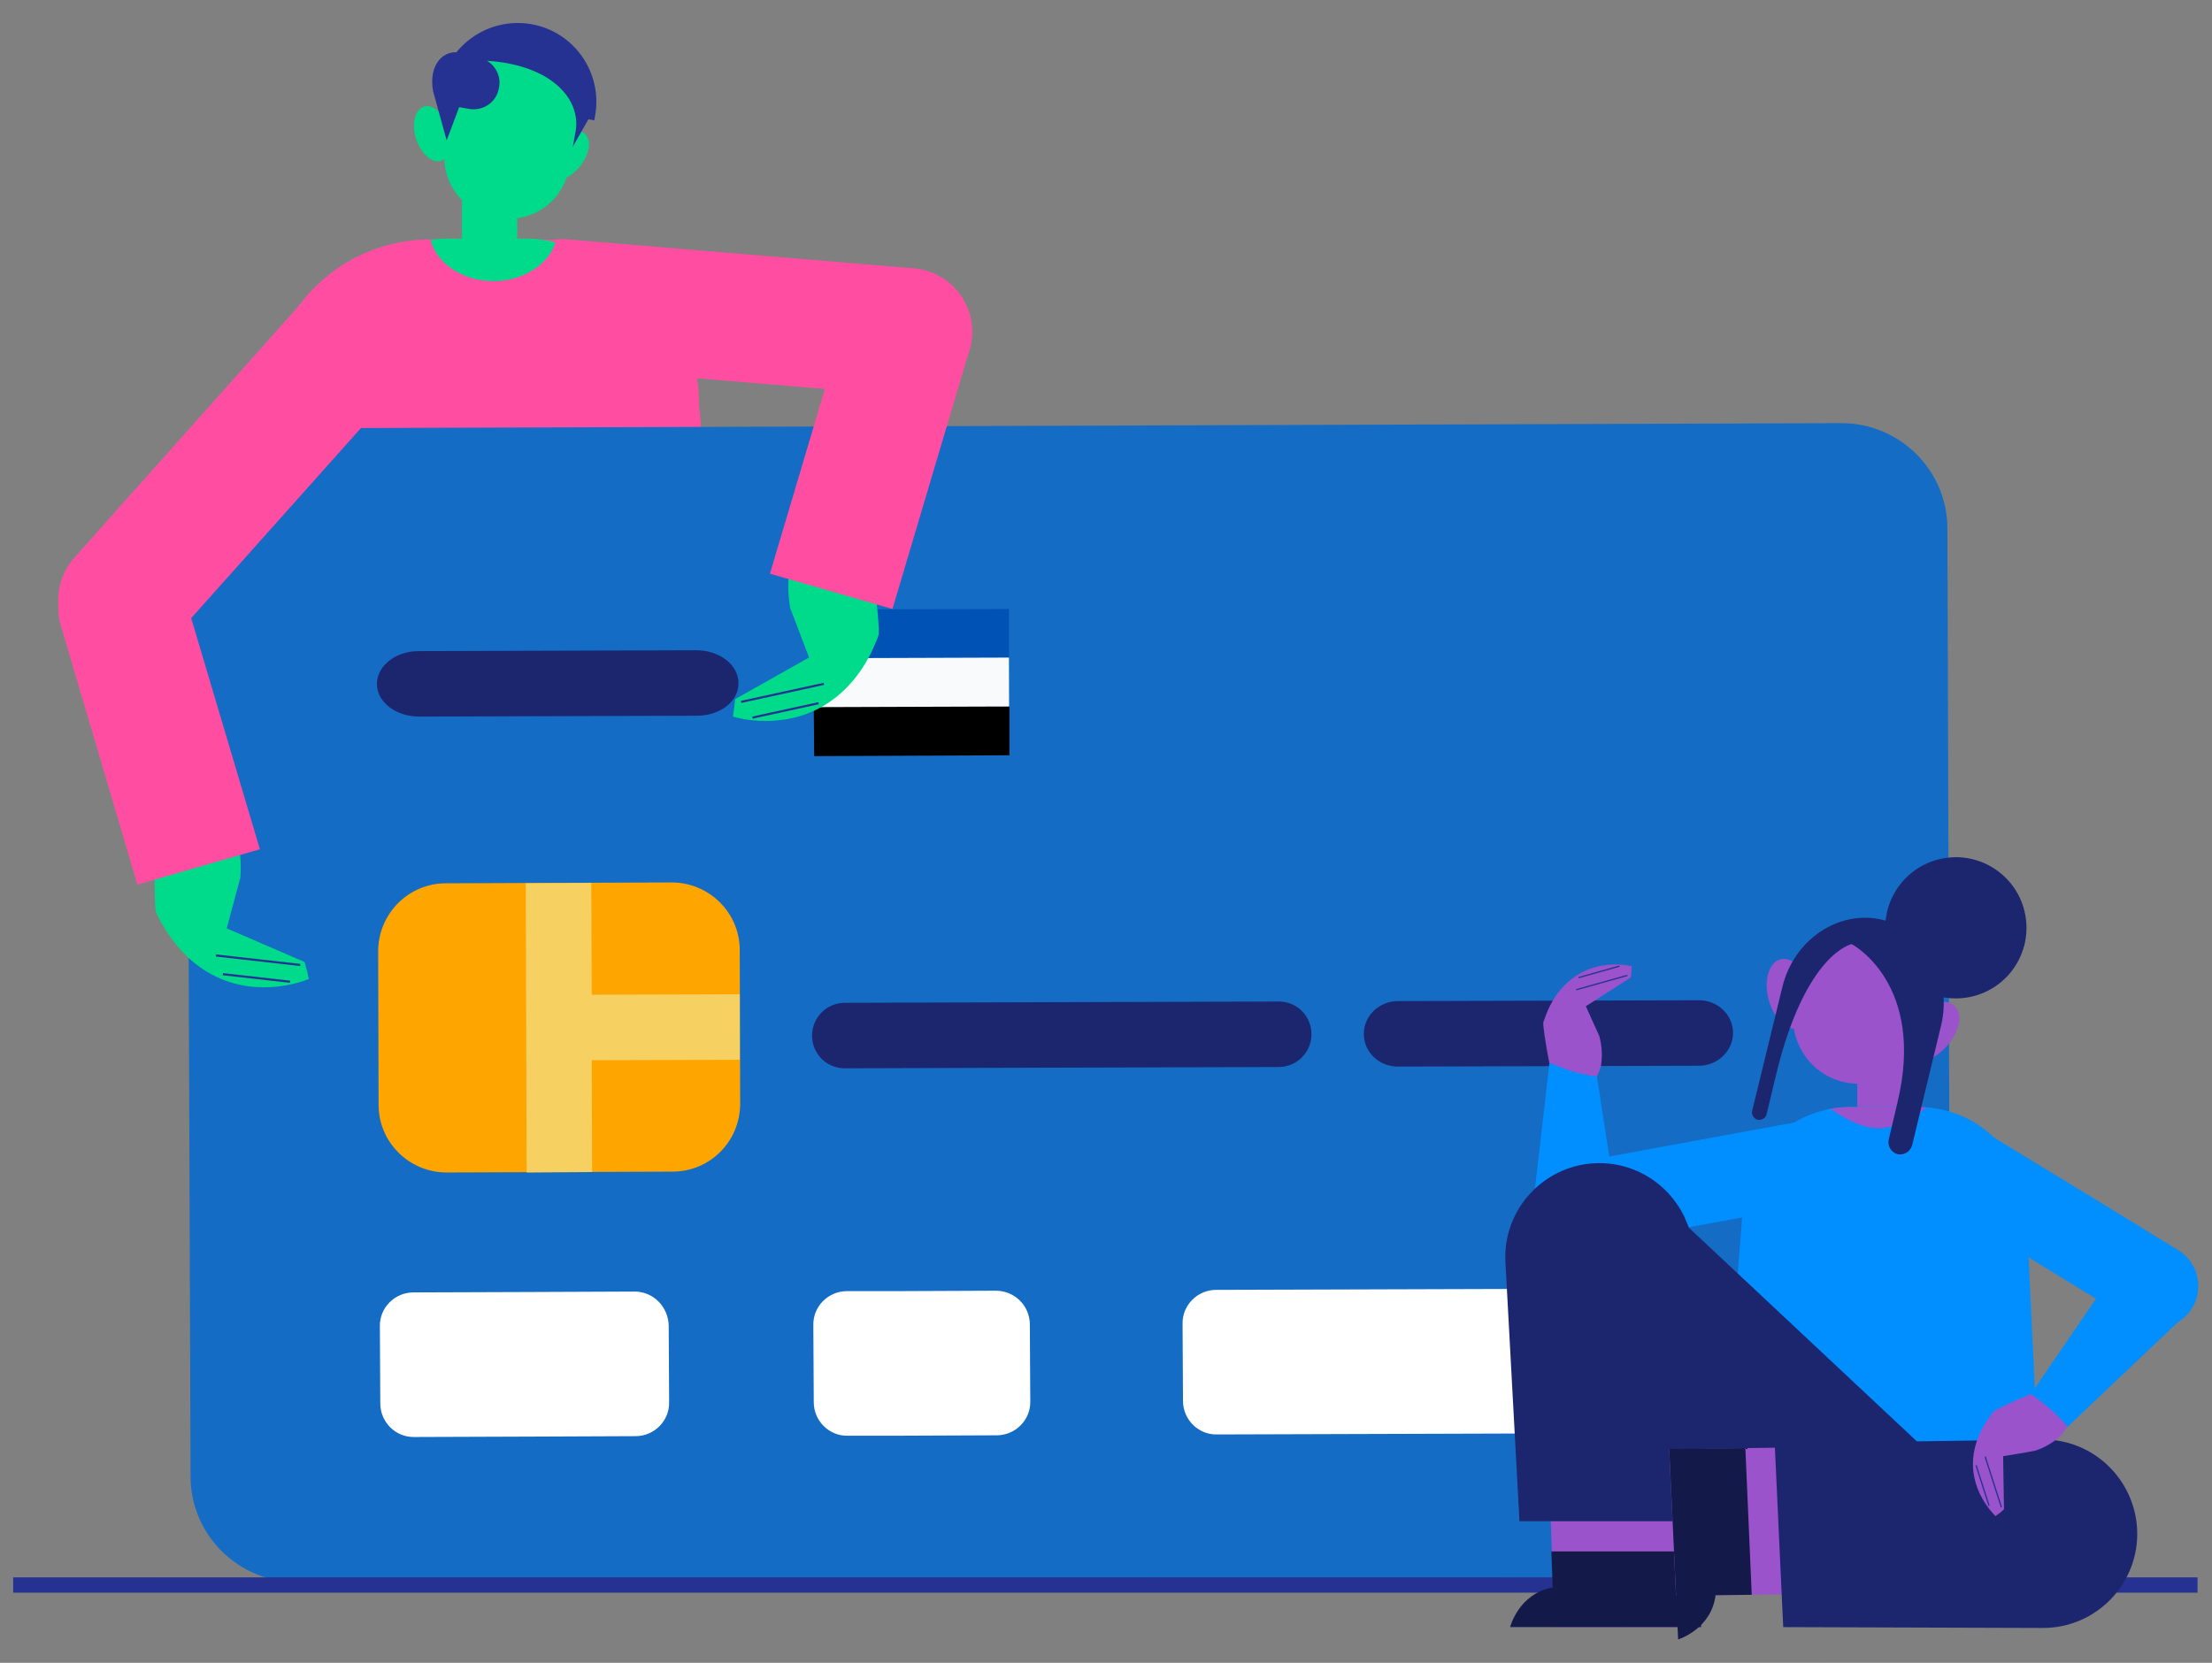 <svg width="520" height="391" viewBox="0 0 520 391" fill="none" xmlns="http://www.w3.org/2000/svg">
<rect x="0" y="0" width="520" height="391" fill="#808080" stroke="none"/>
<g clip-path="url(#clip0_321_1180)">
<path d="M171.1 170.9H58.8L62.8 94.6C62.8 75.3 77.1 59.3 95.7 56.7C97.5 56.4 99.2 56.3 101.1 56.3H126C129.2 56.3 132.3 56.7 135.3 57.4C152 61.6 164.3 76.6 164.3 94.6L171.1 170.9Z" fill="#FF4EA1"/>
<path d="M433.8 370.8L69.7 372C56 372 44.8 360.9 44.8 347.2L44 125.6C44 111.9 55.1 100.7 68.8 100.7L432.9 99.5C446.6 99.5 457.8 110.6 457.8 124.3L458.5 345.9C458.6 359.5 447.4 370.7 433.8 370.8Z" fill="#146CC5"/>
<g opacity="0.3">
<g opacity="0.3">
<g opacity="0.3">
<path opacity="0.3" d="M320 576.9C130.5 577.5 -24.1 423.9 -24.7 234.5C-25.3 45 128.3 -109.6 317.7 -110.2C507.2 -110.8 661.8 42.8 662.4 232.2C663.1 421.7 509.5 576.3 320 576.9ZM317.8 -108.8C129.1 -108.2 -23.9 45.8 -23.2 234.5C-22.6 423.2 131.4 576.2 320.1 575.5C508.8 574.9 661.8 420.9 661.2 232.2C660.5 43.5 506.4 -109.5 317.8 -108.8Z" fill="#5191B9"/>
<path opacity="0.3" d="M320 561.8C138.9 562.4 -8.9 415.5 -9.5 234.4C-10.1 53.3 136.7 -94.5 317.8 -95.1C498.9 -95.7 646.7 51.1 647.3 232.2C647.9 413.3 501.1 561.2 320 561.8ZM317.8 -93.7C137.5 -93.1 -8.7 54.1 -8.1 234.4C-7.5 414.7 139.7 561 320 560.4C500.3 559.8 646.5 412.6 645.9 232.3C645.3 51.9 498.1 -94.3 317.8 -93.7Z" fill="#5191B9"/>
<path opacity="0.3" d="M319.9 546.6C147.2 547.2 6.2 407.1 5.6 234.4C5.1 61.6 145.1 -79.4 317.9 -79.9C490.6 -80.5 631.6 59.6 632.2 232.3C632.7 405 492.7 546 319.9 546.6ZM317.9 -78.5C145.9 -78 6.5 62.4 7 234.4C7.6 406.4 147.9 545.8 319.9 545.2C491.9 544.6 631.3 404.3 630.7 232.3C630.2 60.3 489.8 -79.1 317.9 -78.5Z" fill="#5191B9"/>
<path opacity="0.3" d="M319.9 531.4C155.5 532 21.3 398.7 20.8 234.3C20.2 69.9 153.5 -64.2 317.9 -64.8C482.3 -65.3 616.5 68 617 232.4C617.6 396.7 484.3 530.9 319.9 531.4ZM317.9 -63.4C154.3 -62.8 21.6 70.7 22.2 234.3C22.7 397.9 156.3 530.6 319.9 530C483.5 529.4 616.2 396 615.6 232.4C615.1 68.7 481.5 -63.9 317.9 -63.4Z" fill="#5191B9"/>
<path opacity="0.3" d="M319.8 516.3C163.8 516.8 36.4 390.3 35.9 234.3C35.4 78.3 161.9 -49.1 317.9 -49.6C473.9 -50.1 601.3 76.4 601.8 232.4C602.4 388.4 475.9 515.8 319.8 516.3ZM318 -48.2C162.7 -47.7 36.8 79 37.3 234.3C37.8 389.5 164.5 515.4 319.8 514.9C475.1 514.4 600.9 387.7 600.4 232.4C599.9 77.2 473.2 -48.7 318 -48.2Z" fill="#5191B9"/>
<path opacity="0.3" d="M319.8 501.1C172.1 501.6 51.6 381.9 51.1 234.2C50.6 86.5 170.3 -34 318 -34.5C465.7 -35 586.2 84.8 586.7 232.5C587.2 380.1 467.4 500.6 319.8 501.1ZM318 -33.1C171.1 -32.6 52 87.3 52.5 234.2C53 381.1 172.9 500.2 319.8 499.7C466.7 499.2 585.8 379.3 585.3 232.4C584.8 85.6 464.9 -33.6 318 -33.1Z" fill="#5191B9"/>
<path opacity="0.3" d="M319.7 486C180.4 486.5 66.7 373.5 66.2 234.2C65.7 94.9 178.7 -18.8 318 -19.3C457.3 -19.8 571 93.2 571.5 232.5C572 371.8 459 485.5 319.7 486ZM318.1 -17.9C179.5 -17.5 67.2 95.6 67.7 234.2C68.1 372.7 181.2 485 319.7 484.6C458.2 484.2 570.6 371 570.1 232.5C569.7 94 456.6 -18.4 318.1 -17.9Z" fill="#5191B9"/>
<path opacity="0.3" d="M319.7 470.8C188.7 471.2 81.9 365 81.4 234.1C80.9 103.2 187.2 -3.7 318.1 -4.2C449.1 -4.6 555.9 101.6 556.4 232.5C556.8 363.5 450.6 470.4 319.7 470.8ZM318.1 -2.8C187.9 -2.3 82.4 103.9 82.8 234.1C83.2 364.3 189.5 469.8 319.7 469.4C449.9 469 555.4 362.7 555 232.6C554.6 102.5 448.3 -3.2 318.1 -2.8Z" fill="#5191B9"/>
<path opacity="0.3" d="M319.6 455.7C197 456.1 97 356.7 96.6 234.1C96.2 111.5 195.6 11.4 318.2 11C440.8 10.6 540.9 110 541.3 232.6C541.6 355.2 442.2 455.3 319.6 455.7ZM318.2 12.4C196.3 12.8 97.6 112.2 98 234.1C98.4 355.9 197.8 454.7 319.7 454.3C441.5 453.9 540.3 354.5 539.9 232.6C539.4 110.8 440 12 318.2 12.4Z" fill="#5191B9"/>
<path opacity="0.3" d="M319.6 440.5C205.4 440.9 112.1 348.2 111.7 234C111.3 119.8 204 26.5 318.2 26.2C432.4 25.8 525.7 118.5 526.1 232.7C526.5 346.9 433.8 440.1 319.6 440.5ZM318.2 27.6C204.7 28 112.7 120.6 113.1 234.1C113.5 347.6 206.1 439.6 319.6 439.2C433.1 438.8 525.1 346.2 524.7 232.7C524.3 119.2 431.7 27.2 318.2 27.6Z" fill="#5191B9"/>
<path opacity="0.3" d="M319.5 425.4C213.6 425.7 127.2 339.9 126.8 234C126.5 128.1 212.3 41.7 318.2 41.3C424.1 40.9 510.5 126.8 510.9 232.7C511.3 338.6 425.4 425 319.5 425.4ZM318.3 42.7C213.2 43 128 128.8 128.3 233.9C128.6 339 214.4 424.2 319.5 423.9C424.6 423.6 509.8 337.8 509.5 232.7C509.2 127.6 423.4 42.4 318.3 42.7Z" fill="#5191B9"/>
<path opacity="0.3" d="M319.5 410.2C222 410.5 142.4 331.4 142 233.9C141.7 136.4 220.8 56.8 318.3 56.4C415.8 56 495.4 135.2 495.8 232.7C496.1 330.3 417 409.9 319.5 410.2ZM318.3 57.9C221.5 58.2 143.1 137.2 143.4 233.9C143.7 330.7 222.7 409.1 319.4 408.8C416.1 408.5 494.6 329.5 494.3 232.8C494 136.1 415.1 57.5 318.3 57.9Z" fill="#5191B9"/>
<path opacity="0.3" d="M319.4 395C230.2 395.3 157.4 323 157.2 233.8C156.9 144.6 229.2 71.8 318.4 71.6C407.6 71.3 480.4 143.6 480.6 232.8C480.9 322 408.6 394.8 319.4 395ZM318.4 73C230 73.3 158.3 145.4 158.6 233.8C158.9 322.2 231 393.9 319.4 393.6C407.8 393.3 479.5 321.2 479.2 232.8C478.9 144.4 406.8 72.7 318.4 73Z" fill="#5191B9"/>
<path opacity="0.3" d="M319.4 379.9C238.6 380.2 172.6 314.6 172.4 233.8C172.1 153 237.6 87 318.4 86.8C399.2 86.6 465.2 152.1 465.4 232.9C465.7 313.7 400.2 379.6 319.4 379.9ZM318.4 88.2C238.4 88.5 173.5 153.8 173.7 233.8C174 313.8 239.3 378.7 319.3 378.5C399.3 378.2 464.2 312.9 464 232.9C463.8 152.8 398.5 87.9 318.4 88.2Z" fill="#5191B9"/>
<path opacity="0.3" d="M319.3 364.7C246.8 364.9 187.7 306.2 187.5 233.7C187.3 161.2 246 102.1 318.5 101.9C391 101.7 450.1 160.4 450.3 232.9C450.5 305.4 391.8 364.5 319.3 364.7ZM318.5 103.3C246.8 103.5 188.7 162 188.9 233.7C189.1 305.4 247.6 363.5 319.3 363.3C391 363.1 449.1 304.6 448.9 232.9C448.7 161.2 390.2 103.1 318.5 103.3Z" fill="#5191B9"/>
<path opacity="0.3" d="M319.3 349.6C255.2 349.8 202.9 297.8 202.7 233.7C202.5 169.6 254.5 117.3 318.6 117.1C382.7 116.9 435 168.9 435.2 233C435.4 297 383.4 349.4 319.3 349.6ZM318.5 118.5C255.2 118.7 203.8 170.4 204 233.7C204.2 297 255.9 348.4 319.2 348.2C382.5 348 433.9 296.3 433.7 233C433.5 169.6 381.8 118.3 318.5 118.5Z" fill="#5191B9"/>
<path opacity="0.3" d="M319.2 334.4C263.5 334.6 218 289.4 217.8 233.6C217.6 177.9 262.8 132.4 318.6 132.2C374.3 132 419.8 177.2 420 233C420.2 288.7 375 334.2 319.2 334.4ZM318.6 133.6C263.6 133.8 219.1 178.6 219.2 233.6C219.4 288.6 264.2 333.1 319.2 333C374.2 332.8 418.7 288 418.6 233C418.4 178 373.5 133.5 318.6 133.6Z" fill="#5191B9"/>
<path opacity="0.3" d="M319.2 319.3C271.8 319.5 233.1 281 233 233.6C232.8 186.2 271.3 147.5 318.7 147.4C366.1 147.2 404.8 185.7 404.9 233C405 280.4 366.6 319.1 319.2 319.3ZM318.6 148.8C272 149 234.2 187 234.3 233.6C234.5 280.2 272.5 318 319.1 317.9C365.7 317.7 403.5 279.7 403.4 233.1C403.3 186.4 365.2 148.6 318.6 148.8Z" fill="#5191B9"/>
<path opacity="0.3" d="M319.1 304.1C280.1 304.2 248.2 272.6 248.1 233.6C248 194.6 279.6 162.7 318.6 162.6C357.6 162.5 389.5 194.1 389.6 233.1C389.8 272.1 358.2 304 319.1 304.1ZM318.7 164C280.4 164.1 249.4 195.3 249.6 233.6C249.7 271.9 281 302.9 319.2 302.7C357.5 302.6 388.5 271.3 388.3 233.1C388.1 194.9 356.9 163.8 318.7 164Z" fill="#5191B9"/>
<path opacity="0.3" d="M319.1 289C288.4 289.1 263.4 264.2 263.3 233.6C263.2 203 288.1 177.9 318.7 177.8C349.4 177.7 374.4 202.6 374.5 233.2C374.6 263.8 349.8 288.9 319.1 289ZM318.7 179.1C288.8 179.2 264.6 203.6 264.7 233.5C264.8 263.4 289.2 287.6 319.1 287.5C349 287.4 373.2 263 373.1 233.1C373 203.2 348.6 179 318.7 179.1Z" fill="#5191B9"/>
<path opacity="0.3" d="M319 273.8C296.7 273.9 278.5 255.8 278.4 233.5C278.3 211.2 296.4 193 318.7 192.9C341 192.8 359.2 210.9 359.3 233.2C359.4 255.5 341.3 273.7 319 273.8ZM318.8 194.3C297.3 194.4 279.8 212 279.9 233.5C280 255 297.6 272.5 319.1 272.4C340.6 272.3 358.1 254.7 358 233.2C357.9 211.7 340.3 194.2 318.8 194.3Z" fill="#5191B9"/>
</g>
</g>
</g>
<path d="M191.3 166.3L191.4 177.8L237.3 177.6V166.1L214.3 165.3L191.3 166.3Z" fill="black"/>
<path d="M191.3 154.8V143.3L237.2 143.2V154.7L215.2 155.7L191.3 154.8Z" fill="#0053B5"/>
<path d="M237.182 154.625L191.282 154.777L191.32 166.277L237.22 166.125L237.182 154.625Z" fill="#F8FAFC"/>
<path d="M158.1 275.5L105 275.7C96.2 275.7 89 268.6 89 259.8L88.9 223.7C88.9 214.9 96 207.7 104.8 207.7L157.9 207.5C166.7 207.5 173.9 214.6 173.9 223.4L174 259.5C174 268.4 166.9 275.5 158.1 275.5Z" fill="#FEA500"/>
<path d="M173.9 233.8L139.1 233.9L139 207.6L123.6 207.7L123.8 275.7L139.2 275.6L139.1 249.3L173.9 249.2V233.8Z" fill="#F6D061"/>
<path d="M300.6 250.9L198.6 251.2C194.3 251.2 190.9 247.8 190.9 243.5C190.9 239.3 194.3 235.8 198.6 235.8L300.6 235.5C304.9 235.5 308.3 238.9 308.3 243.2C308.3 247.5 304.8 250.9 300.6 250.9Z" fill="#1C266E"/>
<path d="M399.4 250.6L328.6 250.8C324.2 250.8 320.6 247.4 320.6 243.1C320.6 238.9 324.2 235.4 328.6 235.4L399.4 235.2C403.8 235.2 407.4 238.6 407.4 242.9C407.4 247.1 403.8 250.6 399.4 250.6Z" fill="#1C266E"/>
<path d="M163.8 168.3L98.5 168.5C93.1 168.5 88.6 165.1 88.6 160.8C88.6 156.6 93 153.1 98.4 153.1L163.7 152.9C169.1 152.9 173.6 156.3 173.6 160.6C173.7 164.9 169.3 168.3 163.8 168.3Z" fill="#1C266E"/>
<path d="M405.9 302.9H405.7L382.1 303L285.9 303.3C281.5 303.3 277.9 306.9 278 311.3L278.1 329.4C278.1 333.8 281.7 337.4 286.1 337.3L382.3 337L405.9 336.9H406.1C410.5 336.9 414.1 333.3 414 328.9V328.7L413.9 311.1V310.9C413.9 306.4 410.3 302.9 405.9 302.9Z" fill="white"/>
<path d="M234.1 303.5H233.9L210.3 303.6H199.1C194.7 303.6 191.1 307.2 191.2 311.6L191.3 329.7C191.3 334.1 194.9 337.7 199.3 337.6H210.5L234.1 337.5H234.3C238.7 337.5 242.3 333.9 242.2 329.5V329.3L242.1 311.7V311.5C242.1 307 238.5 303.5 234.1 303.5Z" fill="white"/>
<path d="M149.2 303.7H149L125.4 303.8L97.2 303.9C92.8 303.9 89.2 307.5 89.3 311.9L89.4 330C89.4 334.4 93 338 97.4 337.9L125.6 337.8L149.2 337.7H149.4C153.8 337.7 157.4 334.1 157.3 329.7V329.5L157.2 311.9V311.7C157.1 307.3 153.6 303.7 149.2 303.7Z" fill="white"/>
<path d="M205.2 134.3C206.3 142.6 206.8 148.7 206.5 149.4C206.4 149.7 206.3 150 206.3 150C206.1 150.5 206 150.8 205.8 151.2C204.9 153.4 201.6 161.2 193.7 165.9C184.3 171.5 174.3 169.1 172.3 168.5C172.5 167.1 172.7 165.8 172.8 164.4C178.6 161.1 184.4 157.9 190.2 154.6C188.7 150.8 187.3 146.9 185.8 143.1C185.3 140.5 185 136.8 185.8 132.5C186.1 130.8 187.1 129.4 187.6 128.1C190.9 128.7 194.2 129.6 198.3 131.1C200.9 132.3 203.2 133.3 205.2 134.3Z" fill="#00DA8B"/>
<path d="M192.373 165.104L176.839 168.494L176.946 168.982L192.48 165.592L192.373 165.104Z" fill="#253292"/>
<path d="M193.616 160.558L174.174 164.799L174.281 165.287L193.723 161.047L193.616 160.558Z" fill="#253292"/>
<path d="M36.5 199.5C36.2 207.9 36.4 214 36.7 214.6C36.8 214.9 37 215.2 37 215.2C37.2 215.6 37.4 216 37.6 216.4C38.8 218.5 42.8 226 51.1 229.8C61 234.4 70.7 231 72.6 230.2C72.3 228.9 72 227.5 71.6 226.2C65.5 223.6 59.4 220.9 53.3 218.3C54.4 214.3 55.4 210.4 56.5 206.4C56.7 203.8 56.7 200.1 55.4 195.9C54.9 194.3 53.8 192.9 53.1 191.7C49.9 192.6 46.7 193.8 42.8 195.8C40.5 197 38.4 198.3 36.5 199.5Z" fill="#00DA8B"/>
<path d="M52.417 228.819L52.361 229.316L68.16 231.098L68.217 230.601L52.417 228.819Z" fill="#253292"/>
<path d="M50.811 224.426L50.755 224.923L70.53 227.152L70.586 226.655L50.811 224.426Z" fill="#253292"/>
<path d="M18.7 152.3C12.5 146.8 12 137.3 17.5 131.1L71.7 70.3C77.2 64.1 86.7 63.6 92.9 69.1C99.1 74.6 99.6 84.1 94.1 90.3L39.9 151C34.4 157.2 24.9 157.8 18.7 152.3Z" fill="#FF4EA1"/>
<path d="M24.5 128.5C16.5 130.8 12 139.1 14.3 147.1L32.3 208L61.1 199.7L43 138.8C40.8 130.8 32.5 126.2 24.5 128.5Z" fill="#FF4EA1"/>
<path d="M228.5 79.3C229.2 71.1 223.1 63.8 214.8 63.1L133.6 56.3C125.4 55.6 118.1 61.7 117.4 70C116.7 78.2 122.8 85.5 131.1 86.2L212.3 93C220.5 93.6 227.8 87.5 228.5 79.3Z" fill="#FF4EA1"/>
<path d="M217.7 63.7C225.7 66 230.2 74.3 227.9 82.3L209.8 143.2L181 134.9L199.1 74C201.4 66 209.7 61.4 217.7 63.7Z" fill="#FF4EA1"/>
<path d="M123.8 56.1H121.6V41.7H108.6V56.1H105.2C103.8 56.1 102.5 56.2 101.2 56.4C102.6 61.9 108.7 66.1 116 66.1C123 66.1 128.9 62.2 130.6 57C128.5 56.4 126.2 56.1 123.8 56.1Z" fill="#00DA8B"/>
<path d="M139.7 28.3L103.3 21.7L103.5 20.6C105.3 10.6 114.9 3.9 125 5.7C135 7.5 141.7 17.1 139.9 27.2L139.7 28.3Z" fill="#253292"/>
<path d="M136.346 39.103C138.657 36.213 139.132 32.752 137.407 31.372C135.682 29.992 132.41 31.216 130.098 34.106C127.787 36.996 127.312 40.457 129.037 41.836C130.762 43.216 134.034 41.992 136.346 39.103Z" fill="#00DA8B"/>
<path d="M135.1 26.4L133.1 37.2L138.7 27.4L135.1 26.4Z" fill="#253292"/>
<path d="M105.3 29.7C106.6 33.1 106 36.7 104 37.7C102 38.7 99.3 36.6 98 33.2C96.7 29.8 97.3 26.2 99.3 25.2C101.3 24.2 104 26.2 105.3 29.7Z" fill="#00DA8B"/>
<path d="M117.2 51.2L116.1 51C108.4 49.6 103.3 42.2 104.7 34.5L106.3 25.8C107.7 18.1 114.6 14.3 114.6 14.3C129.6 15.3 136.7 23.3 135.3 31L133.7 39.7C132.3 47.5 124.9 52.6 117.2 51.2Z" fill="#00DA8B"/>
<path d="M110.2 25.6L104.1 24.5L106.3 12.4L112.4 13.5C115.7 14.1 118 17.3 117.3 20.6C116.8 24 113.6 26.2 110.2 25.6Z" fill="#253292"/>
<path d="M112.5 13.1L107.4 12.3C103.7 12.1 100.8 15.7 101.8 21.4L105 33L112.5 13.1Z" fill="#253292"/>
<path d="M516.6 370.9H3.1V374.5H516.6V370.9Z" fill="#253292"/>
<path d="M436.619 268.44H448.119V250.44H436.619V268.44Z" fill="#9A53CB"/>
<path d="M376.9 324.4C380.9 328.2 387.1 328 390.9 324L407 307.1L394.7 291.4L376.7 310.4C372.7 314.4 372.9 320.6 376.9 324.4Z" fill="url(#paint0_linear_321_1180)"/>
<path d="M430.4 267.5C428.2 264.8 424.6 263.4 421 264.1L391 269.6L368.3 273.8C362.9 274.8 359.4 279.9 360.4 285.3C361.4 290.7 366.5 294.2 371.9 293.2L393.1 289.3L424.6 283.5C430 282.5 433.5 277.4 432.5 272C432.2 270.3 431.4 268.8 430.4 267.5Z" fill="#018EFF"/>
<path d="M370.8 293.4C376.2 293.1 380.4 288.4 380 282.9L373.7 242L365.2 241.7L360.3 284.1C360.7 289.6 365.4 293.8 370.8 293.4Z" fill="#018EFF"/>
<path d="M405.1 342.4H479.1L476.4 285.6C476.4 272.9 467 262.3 454.7 260.6C454.1 260.5 453.6 260.4 453 260.4C452.4 260.4 451.8 260.3 451.2 260.3H434.8C433.3 260.3 431.8 260.4 430.4 260.7C429.8 260.8 429.3 260.9 428.7 261.1C417.7 263.8 409.6 273.8 409.6 285.6L405.1 342.4Z" fill="#018EFF"/>
<path d="M430.3 260.7C432.7 262.4 437.3 265.3 441.6 265.3C446 265.3 450.5 262.3 452.9 260.4C452.3 260.4 451.7 260.3 451.1 260.3H434.7C433.2 260.3 431.8 260.5 430.3 260.7Z" fill="#9A53CB"/>
<path d="M451.3 274C451.2 277.5 452.8 280.9 456 282.8L482 298.8L501.7 310.9C506.3 313.7 512.4 312.3 515.3 307.6C518.2 303 516.7 296.9 512.1 294L493.7 282.7L466.3 266C461.7 263.2 455.6 264.6 452.7 269.3C451.8 270.8 451.3 272.4 451.3 274Z" fill="#018EFF"/>
<path d="M512.9 294.6C508.6 291.2 502.4 291.9 499 296.2L476.4 329.3L485 336.5L514.5 308.5C517.9 304.2 517.2 298 512.9 294.6Z" fill="#018EFF"/>
<path d="M398.5 341.8L399.3 364.7L399.9 382.6H365.4L364.8 364.7L364 341.8H398.5Z" fill="#9A53CB"/>
<path d="M427.3 374.5L360.2 311.6L391.6 283.6L458.7 346.5L427.3 374.5Z" fill="#1C266E"/>
<path d="M357.2 357.7H400.2L398.1 294.9C397.7 283 387.9 273.5 376 273.5C363.3 273.5 353.2 284.2 353.9 296.8L357.2 357.7Z" fill="#1C266E"/>
<path d="M399.3 364.7L399.9 382.6H355C355 382.6 357 374.7 365 373.3L364.7 364.8H399.3V364.7Z" fill="#131949"/>
<path d="M433.1 340.2L410.3 340.5L392.4 340.8L394 375.2L411.9 375L434.7 374.7L433.1 340.2Z" fill="#9A53CB"/>
<path d="M419.2 382.6L417.2 339.4L480 338.5C491.9 338.3 501.8 347.7 502.4 359.6C503 372.3 492.8 382.9 480.1 382.8L419.2 382.6Z" fill="#1C266E"/>
<path d="M410.3 340.5L392.4 340.7L394.5 385.5C394.5 385.5 402.3 383.1 403.3 375.1L411.8 375L410.3 340.5Z" fill="#131949"/>
<path d="M463.031 234.446C472.022 232.656 477.859 223.916 476.069 214.925C474.278 205.934 465.538 200.096 456.547 201.887C447.556 203.677 441.719 212.418 443.509 221.409C445.3 230.4 454.04 236.237 463.031 234.446Z" fill="#1C266E"/>
<path d="M422.817 241.818C425.542 241.105 426.798 236.888 425.624 232.4C424.449 227.912 421.288 224.852 418.563 225.565C415.838 226.279 414.582 230.495 415.756 234.983C416.931 239.471 420.092 242.531 422.817 241.818Z" fill="#9A53CB"/>
<path d="M450.5 238.8C447.3 242.1 446.1 246.4 448 248.6C449.8 250.7 453.9 249.8 457.2 246.5C460.4 243.2 461.6 238.9 459.7 236.7C457.8 234.6 453.7 235.5 450.5 238.8Z" fill="#9A53CB"/>
<path d="M433.3 254.4C441.6 256.4 449.9 251.3 452 243.1L453.9 235.2C455.9 226.9 450.8 218.6 442.6 216.5C434.3 214.5 426 219.6 423.9 227.8L422 235.7C419.9 244 425 252.4 433.3 254.4Z" fill="#9A53CB"/>
<path d="M446 259.5C452.9 231.2 435.3 222 435.3 222C435.3 222 424.5 224.1 417.6 252.4L415.3 262C415.1 262.9 414.1 263.5 413.2 263.3C412.3 263.1 411.7 262.1 411.9 261.2L419 232.1C421.7 220.9 432.3 213.8 442.6 216.3C452.9 218.8 459 230 456.3 241.2L449.5 269.3C449.1 270.8 447.6 271.7 446.1 271.4C444.6 271 443.7 269.5 444 268L446 259.5Z" fill="#1C266E"/>
<path d="M364.2 249.9C363.2 244.7 362.7 240.9 362.8 240.5C362.8 240.3 362.9 240.1 362.9 240.1C363 239.8 363.1 239.6 363.2 239.3C363.7 237.9 365.5 232.8 370.3 229.6C376 225.7 382.4 226.9 383.6 227.2C383.5 228.1 383.5 228.9 383.4 229.8C379.9 232.1 376.4 234.3 372.8 236.6C373.9 239 374.9 241.3 376 243.7C376.4 245.3 376.8 247.6 376.4 250.3C376.3 251.4 375.7 252.3 375.4 253.1C373.3 252.9 371.2 252.4 368.6 251.6C367 251 365.5 250.4 364.2 249.9Z" fill="#9A53CB"/>
<path d="M380.668 227.036L371.039 229.734L371.12 230.023L380.749 227.325L380.668 227.036Z" fill="#253292"/>
<path d="M382.542 229.209L370.505 232.581L370.586 232.869L382.623 229.498L382.542 229.209Z" fill="#253292"/>
<path d="M477.4 327.8C472.5 329.8 469.1 331.5 468.8 331.8C468.7 331.9 468.5 332.1 468.5 332.1C468.3 332.3 468.1 332.5 468 332.8C467.1 334 463.9 338.3 463.8 344C463.7 350.9 468.2 355.6 469.1 356.5C469.8 356 470.5 355.5 471.1 354.9C471 350.7 471 346.5 470.9 342.4C473.4 342 476 341.6 478.5 341.1C480 340.6 482.2 339.6 484.2 337.8C485 337.1 485.5 336.1 486 335.4C484.7 333.8 483.1 332.3 481 330.5C479.8 329.5 478.6 328.6 477.4 327.8Z" fill="#9A53CB"/>
<path d="M464.679 344.496L464.393 344.587L467.445 354.11L467.731 354.019L464.679 344.496Z" fill="#253292"/>
<path d="M466.812 342.457L466.526 342.548L470.343 354.452L470.628 354.36L466.812 342.457Z" fill="#253292"/>
</g>
<defs>
<linearGradient id="paint0_linear_321_1180" x1="396.772" y1="323.484" x2="380.388" y2="298.357" gradientUnits="userSpaceOnUse">
<stop stop-color="#FFB087"/>
<stop offset="0.322" stop-color="#FFAE84"/>
<stop offset="0.527" stop-color="#FFA97C"/>
<stop offset="0.701" stop-color="#FF9F6D"/>
<stop offset="0.856" stop-color="#FF9258"/>
<stop offset="0.998" stop-color="#FF803D"/>
<stop offset="1" stop-color="#FF803D"/>
</linearGradient>
<clipPath id="clip0_321_1180">
<rect width="519.7" height="390.8" fill="white"/>
</clipPath>
</defs>
</svg>
